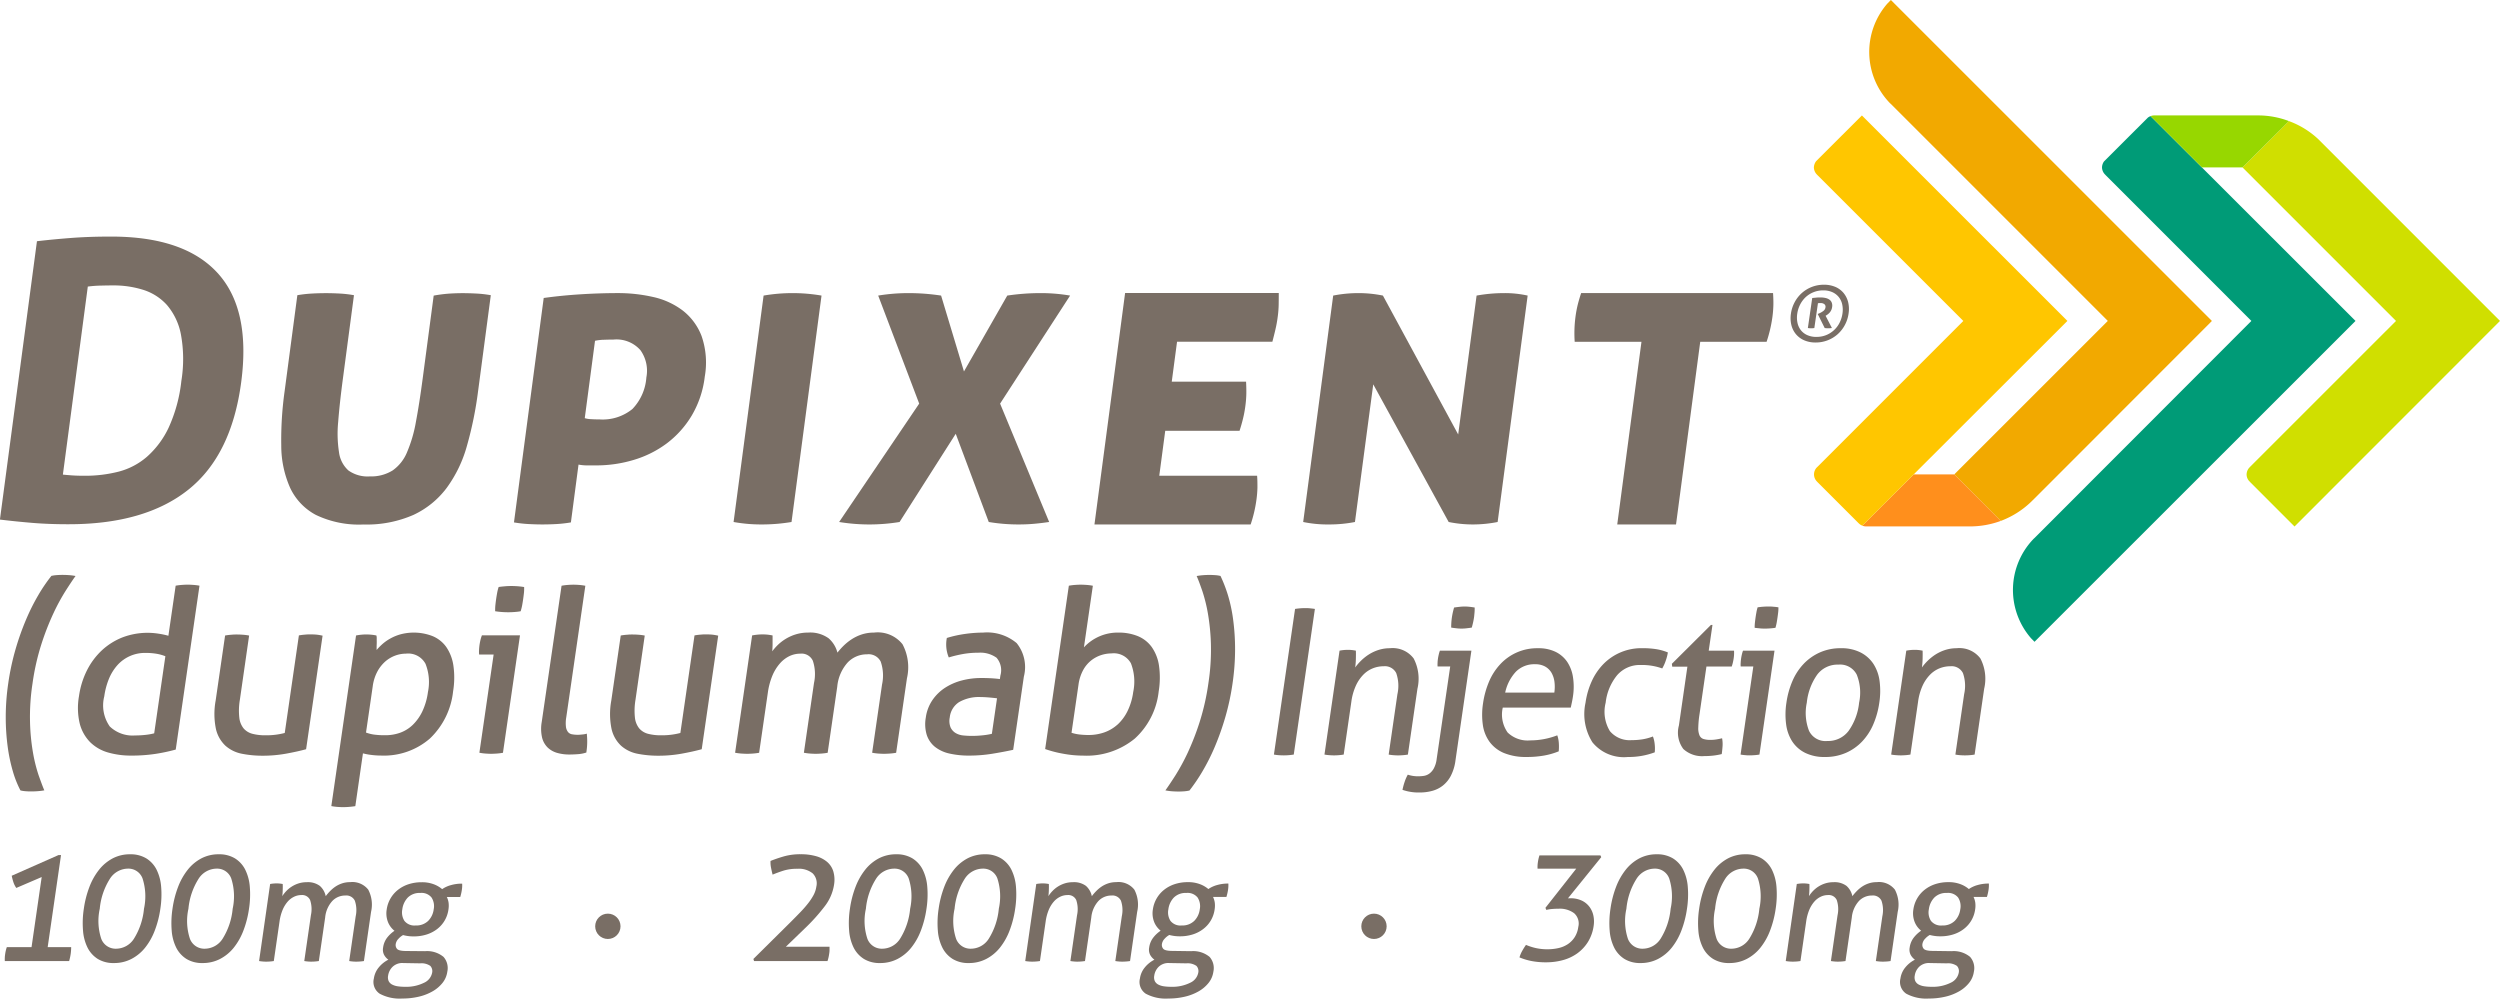 <svg xmlns="http://www.w3.org/2000/svg" width="164" height="65.502">
  <g data-name="Group 20">
    <g data-name="Group 18">
      <g data-name="Group 15">
        <path data-name="Path 58" d="m164 21.052-13.48 13.487-2.875-2.878-.106-.111a.65.65 0 0 1-.162-.423.683.683 0 0 1 .168-.439l.086-.09 9.547-9.545-10.069-10.069 3.045-3.04a5.668 5.668 0 0 1 1.934 1.194Z" fill="#d0df00"/>
      </g>
      <g data-name="Group 16">
        <path data-name="Path 59" d="M141.077 7.618a.64.64 0 0 0-.189.109l-2.868 2.867a.713.713 0 0 0-.128.386.673.673 0 0 0 .171.437l.076.081 9.552 9.555-14.227 14.24-.047.042a4.825 4.825 0 0 0-.187 6.527l.234.24 21.059-21.049Z" fill="#009b77"/>
      </g>
      <path data-name="Path 60" d="M144.446 10.983h2.663l3.046-3.039a5.685 5.685 0 0 0-2.035-.372h-6.806a.639.639 0 0 0-.237.046Z" fill="#97d700"/>
      <g data-name="Group 17">
        <path data-name="Path 61" d="m124.042 0-.237.242a4.829 4.829 0 0 0 .183 6.532l.049.043 14.235 14.235-10.073 10.069 3.049 3.052a5.812 5.812 0 0 0 1.936-1.2l.3-.293 11.617-11.625Z" fill="#f2a900"/>
        <path data-name="Path 62" d="M131.248 34.173a5.851 5.851 0 0 1-2.025.36h-6.8a.737.737 0 0 1-.254-.047l3.371-3.366h2.657Z" fill="#ff8f1c"/>
        <path data-name="Path 63" d="m135.621 21.052-13.45 13.433a.712.712 0 0 1-.236-.154l-.008-.006-2.7-2.7-.042-.045a.662.662 0 0 1-.017-.9l.095-.093 9.531-9.533-9.57-9.567-.044-.046a.682.682 0 0 1-.189-.459.725.725 0 0 1 .146-.407l.144-.146 2.86-2.854Z" fill="#ffc600"/>
      </g>
    </g>
    <g data-name="Group 19" fill="#796e65">
      <path data-name="Path 64" d="M4.505 34.39q5 0 7.842-2.261t3.476-7.061q.633-4.774-1.552-7.162t-6.984-2.387q-1.423 0-2.6.089t-2.263.216l-2.429 18.26q1.049.127 2.13.217t2.38.089ZM5.76 18.799a7.523 7.523 0 0 1 .834-.063q.472-.013.827-.013a6.477 6.477 0 0 1 1.98.292 3.5 3.5 0 0 1 1.556 1 4.163 4.163 0 0 1 .912 1.929 8.958 8.958 0 0 1 .028 3.048 9.938 9.938 0 0 1-.839 3.073 5.909 5.909 0 0 1-1.42 1.9 4.6 4.6 0 0 1-1.869.978 8.859 8.859 0 0 1-2.207.267c-.339 0-.626-.008-.86-.026s-.427-.033-.577-.05Z"/>
      <path data-name="Path 65" d="M31.274 19.258q-.477-.026-.932-.027-.374 0-.832.027a9.314 9.314 0 0 0-1.06.134l-.723 5.45q-.216 1.631-.443 2.833a9.01 9.01 0 0 1-.586 2 2.707 2.707 0 0 1-.946 1.189 2.661 2.661 0 0 1-1.494.388 2.17 2.17 0 0 1-1.4-.388 1.933 1.933 0 0 1-.618-1.189 7.971 7.971 0 0 1-.055-2q.092-1.2.309-2.833l.726-5.477a7.563 7.563 0 0 0-.908-.107q-.464-.026-.918-.027c-.32 0-.638.009-.952.027a8.248 8.248 0 0 0-.936.107l-.836 6.305a23.013 23.013 0 0 0-.219 3.566 6.821 6.821 0 0 0 .582 2.766 3.867 3.867 0 0 0 1.688 1.776 6.53 6.53 0 0 0 3.123.629 7.629 7.629 0 0 0 3.277-.629 5.767 5.767 0 0 0 2.185-1.776 8.51 8.51 0 0 0 1.328-2.766 24.3 24.3 0 0 0 .727-3.566l.836-6.305a7.56 7.56 0 0 0-.923-.107Z"/>
      <path data-name="Path 66" d="M43.738 29.088a6.389 6.389 0 0 0 1.634-1.818 6.524 6.524 0 0 0 .861-2.565 5.311 5.311 0 0 0-.209-2.659 3.861 3.861 0 0 0-1.247-1.683 4.987 4.987 0 0 0-1.94-.882 10.3 10.3 0 0 0-2.291-.254q-1.2 0-2.469.08t-2.41.241L33.716 34.27a8.434 8.434 0 0 0 .947.107q.477.026.9.027.481 0 .952-.027a8.274 8.274 0 0 0 .936-.107l.5-3.793a2.9 2.9 0 0 0 .581.053h.588a8.474 8.474 0 0 0 2.452-.36 6.908 6.908 0 0 0 2.166-1.082Zm-4.427-1.576c-.143 0-.311 0-.505-.014a1.658 1.658 0 0 1-.446-.066l.673-5.076a3.017 3.017 0 0 1 .584-.067c.241-.009.452-.013.63-.013a2.091 2.091 0 0 1 1.764.694 2.322 2.322 0 0 1 .391 1.79 3.329 3.329 0 0 1-.916 2.071 3.084 3.084 0 0 1-2.175.681Z"/>
      <path data-name="Path 67" d="m51.924 34.243 1.968-14.853a11.2 11.2 0 0 0-3.8 0l-1.969 14.853a10.16 10.16 0 0 0 1.865.161 11.668 11.668 0 0 0 1.936-.161Z"/>
      <path data-name="Path 68" d="m65.606 26.477 4.593-7.087a11.38 11.38 0 0 0-1.945-.162 14.755 14.755 0 0 0-2.178.162l-2.84 4.977-1.5-4.977a14.24 14.24 0 0 0-2.137-.162 12.211 12.211 0 0 0-1.99.162l2.69 7.087-5.252 7.766a12.249 12.249 0 0 0 3.965 0l3.684-5.787 2.166 5.787a11.755 11.755 0 0 0 1.946.161c.323 0 .647-.011.963-.038s.67-.067 1.054-.124Z"/>
      <path data-name="Path 69" d="M71.796 34.405h10.246a8.7 8.7 0 0 0 .381-1.624 6.9 6.9 0 0 0 .065-.8c0-.239 0-.5-.022-.771h-6.418l.391-2.948h4.875q.142-.439.231-.813a7.7 7.7 0 0 0 .15-.813 7.042 7.042 0 0 0 .064-.8q.006-.357-.017-.8h-4.875l.347-2.617h6.253q.109-.413.2-.8a8.073 8.073 0 0 0 .15-.827 6.783 6.783 0 0 0 .064-.8q.006-.358.006-.771h-10.08Z"/>
      <path data-name="Path 70" d="m96.864 19.39-1.207 9.111-4.938-9.111a8 8 0 0 0-1.623-.162 8.509 8.509 0 0 0-1.639.162l-1.968 14.853a7.812 7.812 0 0 0 1.676.161 8.7 8.7 0 0 0 1.72-.161l1.2-9.03 4.948 9.03a7.9 7.9 0 0 0 1.6.161 8.4 8.4 0 0 0 1.612-.161l1.969-14.853a6.866 6.866 0 0 0-1.542-.162 10.233 10.233 0 0 0-1.808.162Z"/>
      <path data-name="Path 71" d="M103.723 19.227q-.137.413-.226.771a7.523 7.523 0 0 0-.147.8 8.236 8.236 0 0 0-.05 1.625h4.38l-1.589 11.981h3.856l1.588-11.982h4.353a8.838 8.838 0 0 0 .382-1.625 7.165 7.165 0 0 0 .064-.8q.006-.358-.022-.771Z"/>
      <path data-name="Path 72" d="M4.511 37.728a5.388 5.388 0 0 0-.8 0 2.069 2.069 0 0 0-.318.046h-.018l-.011.014a10.693 10.693 0 0 0-.843 1.237 13.846 13.846 0 0 0-.806 1.608 17.281 17.281 0 0 0-.692 1.948 16.29 16.29 0 0 0-.48 2.232 15.189 15.189 0 0 0-.166 2.225 14.622 14.622 0 0 0 .127 1.943 11.006 11.006 0 0 0 .339 1.617 6.812 6.812 0 0 0 .487 1.233l.011.02.023.006a1.933 1.933 0 0 0 .3.046c.118.01.244.015.373.015s.281-.005.421-.015.268-.025.383-.045l.066-.011-.026-.061c-.089-.209-.2-.515-.341-.909a10.163 10.163 0 0 1-.37-1.468 13.739 13.739 0 0 1-.2-2.024 14.439 14.439 0 0 1 .164-2.556 15.5 15.5 0 0 1 .579-2.564 17.348 17.348 0 0 1 .789-2.025 13.408 13.408 0 0 1 .8-1.477c.256-.4.459-.706.605-.91l.049-.068-.083-.015a3.474 3.474 0 0 0-.362-.042Z"/>
      <path data-name="Path 73" d="M12.671 38.369c-.133-.01-.256-.015-.365-.015s-.222.005-.362.015a3.727 3.727 0 0 0-.383.046l-.038.007-.476 3.284a4.809 4.809 0 0 0-.617-.132 4.632 4.632 0 0 0-2.4.24 4.326 4.326 0 0 0-1.347.848 4.669 4.669 0 0 0-.978 1.313 5.46 5.46 0 0 0-.523 1.692 4.441 4.441 0 0 0 .053 1.817 2.7 2.7 0 0 0 .687 1.21 2.741 2.741 0 0 0 1.18.673 5.4 5.4 0 0 0 1.506.2 10.4 10.4 0 0 0 1.581-.111 11.516 11.516 0 0 0 1.306-.276l.033-.009 1.551-10.7.007-.05-.05-.009a3.377 3.377 0 0 0-.365-.043Zm-3.817 9.877a2.158 2.158 0 0 1-1.653-.591 2.393 2.393 0 0 1-.361-1.974 4.778 4.778 0 0 1 .3-1.136 3.137 3.137 0 0 1 .553-.9 2.419 2.419 0 0 1 1.868-.813 4.144 4.144 0 0 1 .724.058 2.848 2.848 0 0 1 .563.159l-.733 5.057a3.85 3.85 0 0 1-.553.1 6.409 6.409 0 0 1-.708.04Z"/>
      <path data-name="Path 74" d="M20.754 41.631c-.138-.011-.258-.015-.365-.015s-.228 0-.369.015a3.574 3.574 0 0 0-.375.045l-.038.007-.928 6.4a4.71 4.71 0 0 1-1.266.152 3.244 3.244 0 0 1-.861-.1 1.14 1.14 0 0 1-.573-.354 1.361 1.361 0 0 1-.281-.707 4.244 4.244 0 0 1 .037-1.164l.6-4.167.007-.05-.05-.01a3.31 3.31 0 0 0-.371-.045c-.143-.011-.264-.015-.372-.015s-.216 0-.362.015a3.649 3.649 0 0 0-.383.045l-.038.007-.619 4.265a4.877 4.877 0 0 0 .017 1.86 2.174 2.174 0 0 0 .63 1.109 2.277 2.277 0 0 0 1.085.524 6.971 6.971 0 0 0 1.364.127 8.556 8.556 0 0 0 1.519-.134c.49-.089.922-.184 1.284-.283l.034-.009 1.074-7.4.007-.05-.05-.01a3.312 3.312 0 0 0-.357-.058Z"/>
      <path data-name="Path 75" d="M29.267 42.432a2.081 2.081 0 0 0-.9-.707 3.4 3.4 0 0 0-2.063-.121 3.059 3.059 0 0 0-.706.287 2.937 2.937 0 0 0-.565.408 3.832 3.832 0 0 0-.327.34v-.049c0-.108 0-.222.006-.34s0-.23 0-.334a.741.741 0 0 0-.013-.2l-.009-.029-.03-.006a2.657 2.657 0 0 0-.311-.045 3.166 3.166 0 0 0-.64 0 3.116 3.116 0 0 0-.316.045l-.037.008-1.614 11.141-.007.05.05.009a3.4 3.4 0 0 0 .363.045c.139.01.258.015.365.015a5.256 5.256 0 0 0 .758-.06l.038-.006.5-3.463a4 4 0 0 0 .525.1 5.152 5.152 0 0 0 .668.045 4.6 4.6 0 0 0 3.2-1.118 5 5 0 0 0 1.521-3.094 5.546 5.546 0 0 0 .016-1.715 2.885 2.885 0 0 0-.472-1.206Zm-2.187 5.117a2.338 2.338 0 0 1-.821.515 2.872 2.872 0 0 1-.985.167 5.142 5.142 0 0 1-.757-.045 2.588 2.588 0 0 1-.507-.13l.442-3.043a2.839 2.839 0 0 1 .3-.953 2.388 2.388 0 0 1 .516-.66 2.1 2.1 0 0 1 .65-.39 2.052 2.052 0 0 1 .713-.131 1.287 1.287 0 0 1 1.283.668 3.249 3.249 0 0 1 .159 1.852 4.309 4.309 0 0 1-.367 1.268 3.1 3.1 0 0 1-.626.882Z"/>
      <path data-name="Path 76" d="M34.348 38.503a5.316 5.316 0 0 0-.787-.06c-.103 0-.227 0-.391.014s-.294.026-.426.045l-.032.005-.011.031a2.869 2.869 0 0 0-.092.378 9.985 9.985 0 0 0-.108.745 3.061 3.061 0 0 0-.019.392v.044l.044.007a5.535 5.535 0 0 0 1.197.046c.145-.01.285-.025.4-.046l.032-.005.009-.031a3.256 3.256 0 0 0 .095-.392 11.719 11.719 0 0 0 .108-.745 2.686 2.686 0 0 0 .017-.379v-.043Z"/>
      <path data-name="Path 77" d="M31.603 41.709a2.059 2.059 0 0 0-.086.281 3.588 3.588 0 0 0-.09.618 1.857 1.857 0 0 0 0 .283l.005.048h.95l-.927 6.391-.007.05.05.009a3.523 3.523 0 0 0 .363.045c.14.01.255.015.35.015s.226-.005.369-.015.261-.025.376-.045l.038-.006 1.109-7.646.008-.061h-2.5Z"/>
      <path data-name="Path 78" d="m38.501 48.129-.059.014a1.834 1.834 0 0 1-.287.043 2.086 2.086 0 0 1-.648-.02.435.435 0 0 1-.245-.146.688.688 0 0 1-.135-.337 2.169 2.169 0 0 1 .021-.636l1.243-8.571.007-.05-.05-.009a3.413 3.413 0 0 0-.363-.046c-.133-.01-.256-.015-.365-.015s-.234.005-.369.015a3.676 3.676 0 0 0-.375.046l-.038.007-1.3 8.935a2.6 2.6 0 0 0 .02 1.015 1.371 1.371 0 0 0 .367.662 1.493 1.493 0 0 0 .625.354 2.874 2.874 0 0 0 .8.106c.166 0 .354-.007.556-.022a2.175 2.175 0 0 0 .531-.1l.031-.01v-.032a4.5 4.5 0 0 0 .031-1.141Z"/>
      <path data-name="Path 79" d="M46.707 41.631c-.138-.011-.257-.015-.365-.015s-.228 0-.369.015a3.6 3.6 0 0 0-.375.045l-.038.007-.928 6.4a4.713 4.713 0 0 1-1.267.152 3.244 3.244 0 0 1-.861-.1 1.137 1.137 0 0 1-.572-.354 1.358 1.358 0 0 1-.281-.707 4.241 4.241 0 0 1 .037-1.164l.6-4.167.007-.05-.05-.01a3.31 3.31 0 0 0-.371-.045c-.143-.011-.264-.015-.372-.015s-.216 0-.362.015a3.627 3.627 0 0 0-.382.045l-.038.007-.619 4.265a4.879 4.879 0 0 0 .016 1.86 2.174 2.174 0 0 0 .63 1.109 2.278 2.278 0 0 0 1.086.524 6.964 6.964 0 0 0 1.364.127 8.555 8.555 0 0 0 1.519-.134c.49-.089.922-.184 1.284-.283l.033-.009 1.074-7.4.007-.05-.05-.01a3.322 3.322 0 0 0-.357-.058Z"/>
      <path data-name="Path 80" d="M57.333 41.498a2.561 2.561 0 0 0-.8.121 2.868 2.868 0 0 0-.666.318 3.485 3.485 0 0 0-.556.452 4.576 4.576 0 0 0-.375.423 1.872 1.872 0 0 0-.576-.938 2.069 2.069 0 0 0-1.353-.376 2.72 2.72 0 0 0-.819.121 2.935 2.935 0 0 0-1.236.763 3.5 3.5 0 0 0-.293.345c.011-.123.018-.261.022-.411v-.631l-.041-.008a3.76 3.76 0 0 0-.3-.045 3.229 3.229 0 0 0-.634 0c-.109.01-.22.025-.329.045l-.038.007-1.109 7.646-.007.05.05.009a3.531 3.531 0 0 0 .37.045c.146.01.267.015.373.015s.226-.005.369-.015.261-.025.376-.045l.038-.006.569-3.924a4.541 4.541 0 0 1 .3-1.136 2.946 2.946 0 0 1 .5-.808 1.966 1.966 0 0 1 .625-.477 1.649 1.649 0 0 1 .7-.158.812.812 0 0 1 .829.466 2.76 2.76 0 0 1 .076 1.461l-.656 4.523-.007.05.05.009a3.486 3.486 0 0 0 .362.045c.141.01.26.015.365.015s.226-.005.369-.015.261-.025.376-.045l.038-.006.629-4.34a2.751 2.751 0 0 1 .686-1.587 1.734 1.734 0 0 1 1.266-.532.884.884 0 0 1 .9.481 2.791 2.791 0 0 1 .085 1.505l-.641 4.42-.007.05.05.009a3.485 3.485 0 0 0 .362.045c.141.01.26.015.365.015s.228-.005.377-.015.268-.025.382-.045l.038-.006.709-4.888a3.205 3.205 0 0 0-.291-2.232 2.074 2.074 0 0 0-1.872-.765Z"/>
      <path data-name="Path 81" d="M64.492 41.498a8.553 8.553 0 0 0-1.192.089 7.686 7.686 0 0 0-1.157.254l-.032.01-.005.033a2.214 2.214 0 0 0 .116 1.2l.019.043.045-.013a8.093 8.093 0 0 1 .908-.214 5.678 5.678 0 0 1 .974-.081 1.832 1.832 0 0 1 1.206.329 1.248 1.248 0 0 1 .251 1.169l-.033.229a8.343 8.343 0 0 0-.455-.045 10.94 10.94 0 0 0-.779-.023 4.964 4.964 0 0 0-1.252.158 3.777 3.777 0 0 0-1.108.481 2.96 2.96 0 0 0-.835.816 2.684 2.684 0 0 0-.431 1.142 2.454 2.454 0 0 0 .063 1.136 1.686 1.686 0 0 0 .537.781 2.347 2.347 0 0 0 .952.441 5.743 5.743 0 0 0 1.306.134 9.444 9.444 0 0 0 1.539-.127c.508-.084.945-.167 1.3-.245l.036-.008.7-4.8a2.5 2.5 0 0 0-.473-2.2 3.017 3.017 0 0 0-2.2-.689Zm-.746 6.777c-.174 0-.36-.01-.553-.029a1.208 1.208 0 0 1-.5-.156.867.867 0 0 1-.332-.364 1.147 1.147 0 0 1-.056-.666 1.357 1.357 0 0 1 .608-1 2.625 2.625 0 0 1 1.423-.333c.154 0 .345.01.569.029.206.019.37.036.5.053l-.338 2.329a4.565 4.565 0 0 1-.619.1 6.76 6.76 0 0 1-.699.037Z"/>
      <path data-name="Path 82" d="M75.543 42.431a2.125 2.125 0 0 0-.916-.707 3.305 3.305 0 0 0-1.248-.226 3.014 3.014 0 0 0-2.274.969l.579-3.992.007-.05-.05-.009a3.326 3.326 0 0 0-.37-.046c-.138-.01-.263-.015-.373-.015s-.234.005-.369.015a3.706 3.706 0 0 0-.375.046l-.038.007-1.554 10.714.04.014a7.406 7.406 0 0 0 1.131.291 7.266 7.266 0 0 0 1.334.127 4.97 4.97 0 0 0 3.376-1.118 4.892 4.892 0 0 0 1.567-3.095 5.532 5.532 0 0 0 .016-1.715 2.826 2.826 0 0 0-.483-1.21ZM73.3 47.539a2.554 2.554 0 0 1-.866.509 3.109 3.109 0 0 1-1.024.168 5.187 5.187 0 0 1-.618-.036 2.706 2.706 0 0 1-.5-.11l.456-3.145a2.792 2.792 0 0 1 .307-.968 2.09 2.09 0 0 1 .533-.637 2.124 2.124 0 0 1 .651-.347 2.219 2.219 0 0 1 .674-.109 1.281 1.281 0 0 1 1.277.652 3.315 3.315 0 0 1 .148 1.882 4.015 4.015 0 0 1-.381 1.267 2.989 2.989 0 0 1-.654.875Z"/>
      <path data-name="Path 83" d="M80.553 39.044a9.257 9.257 0 0 0-.477-1.239l-.011-.022-.023-.006a1.888 1.888 0 0 0-.307-.046 5.381 5.381 0 0 0-.8 0 4.03 4.03 0 0 0-.368.045l-.066.011.026.061c.087.2.2.5.341.908a10.158 10.158 0 0 1 .368 1.475 14.209 14.209 0 0 1 .2 2.024 14.453 14.453 0 0 1-.165 2.564 15.61 15.61 0 0 1-.578 2.556 17.045 17.045 0 0 1-.789 2.026 13.9 13.9 0 0 1-.8 1.47c-.26.406-.458.7-.606.91l-.049.068.082.015a3.521 3.521 0 0 0 .37.045c.137.01.278.015.417.015s.256-.005.377-.015a2.277 2.277 0 0 0 .311-.046h.018l.011-.014a11.621 11.621 0 0 0 .835-1.229 13.6 13.6 0 0 0 .815-1.616 17.6 17.6 0 0 0 .69-1.941 16.153 16.153 0 0 0 .479-2.225 15.359 15.359 0 0 0 .167-2.232 14.672 14.672 0 0 0-.126-1.95 10.029 10.029 0 0 0-.342-1.612Z"/>
      <path data-name="Path 84" d="M121.238 19.82a1.524 1.524 0 0 0-.3-.6 1.438 1.438 0 0 0-.54-.4 1.885 1.885 0 0 0-.751-.142 2.161 2.161 0 0 0-1.444.542 2.192 2.192 0 0 0-.471.6 2.252 2.252 0 0 0-.246.75 1.941 1.941 0 0 0 .028.753 1.5 1.5 0 0 0 .3.6 1.473 1.473 0 0 0 .54.4 1.843 1.843 0 0 0 .751.145 2.159 2.159 0 0 0 1.444-.542 2.189 2.189 0 0 0 .471-.6 2.233 2.233 0 0 0 .246-.752 1.914 1.914 0 0 0-.028-.754Zm-2.085 2.281a1.432 1.432 0 0 1-.6-.119 1.111 1.111 0 0 1-.418-.323 1.182 1.182 0 0 1-.22-.482 1.67 1.67 0 0 1-.015-.6 1.9 1.9 0 0 1 .19-.6 1.741 1.741 0 0 1 .362-.484 1.666 1.666 0 0 1 .513-.324 1.683 1.683 0 0 1 .639-.12 1.433 1.433 0 0 1 .606.12 1.143 1.143 0 0 1 .417.323 1.182 1.182 0 0 1 .223.482 1.668 1.668 0 0 1 .015.6 1.934 1.934 0 0 1-.19.6 1.685 1.685 0 0 1-.879.809 1.682 1.682 0 0 1-.647.117Z"/>
      <path data-name="Path 85" d="M120.011 19.658a.722.722 0 0 0-.251-.109 1.429 1.429 0 0 0-.332-.036c-.1 0-.188 0-.273.01s-.167.015-.259.025h-.014l-.284 1.956v.017h.017a1.188 1.188 0 0 0 .2.015 1.057 1.057 0 0 0 .192-.015h.013l.237-1.629c.033-.005.062-.008.087-.01h.085a.379.379 0 0 1 .254.076.216.216 0 0 1 .067.211.34.34 0 0 1-.136.228 1.163 1.163 0 0 1-.247.147l-.125.053.454.915v.008h.009a1.486 1.486 0 0 0 .312.013 1.2 1.2 0 0 0 .132-.013h.025l-.416-.807a.948.948 0 0 0 .261-.2.679.679 0 0 0 .169-.376.542.542 0 0 0-.025-.282.426.426 0 0 0-.152-.197Z"/>
    </g>
  </g>
  <g data-name="Group 21" fill="#796e65">
    <path data-name="Path 86" d="M84.956 39.946q.156-.026.325-.04t.333-.013c.111 0 .22 0 .33.013s.213.022.313.04l-1.386 9.553a4.086 4.086 0 0 1-.995.04 2.586 2.586 0 0 1-.307-.04Z"/>
    <path data-name="Path 87" d="M87.874 42.683a2.789 2.789 0 0 1 .556-.053 2.447 2.447 0 0 1 .259.013c.08.009.165.022.256.04q.009.2 0 .538a5.147 5.147 0 0 1-.044.565 3.342 3.342 0 0 1 .391-.452 3.118 3.118 0 0 1 .511-.405 2.766 2.766 0 0 1 .629-.292 2.4 2.4 0 0 1 .743-.113 1.723 1.723 0 0 1 1.561.671 2.88 2.88 0 0 1 .248 1.987l-.626 4.318a2.919 2.919 0 0 1-.325.04c-.12.009-.227.014-.32.014s-.2-.005-.31-.014a2.585 2.585 0 0 1-.306-.04l.573-3.959a2.513 2.513 0 0 0-.079-1.389.831.831 0 0 0-.828-.445 1.892 1.892 0 0 0-.7.133 1.832 1.832 0 0 0-.621.412 2.536 2.536 0 0 0-.495.724 3.75 3.75 0 0 0-.3 1.069l-.5 3.454a2.926 2.926 0 0 1-.318.04c-.115.009-.221.014-.314.014s-.2-.005-.316-.014a2.627 2.627 0 0 1-.314-.04Z"/>
    <path data-name="Path 88" d="M95.134 43.72h-.829a1.727 1.727 0 0 1 0-.246c0-.093.014-.183.026-.272s.031-.18.053-.272a1.8 1.8 0 0 1 .074-.246h2.066l-1.045 7.2a3.062 3.062 0 0 1-.3 1 1.992 1.992 0 0 1-.521.644 1.933 1.933 0 0 1-.7.352 3.051 3.051 0 0 1-.819.107 3.2 3.2 0 0 1-1.136-.173 4.318 4.318 0 0 1 .139-.518 2.735 2.735 0 0 1 .209-.478 2.052 2.052 0 0 0 .7.106 2.411 2.411 0 0 0 .349-.026.851.851 0 0 0 .352-.14 1.039 1.039 0 0 0 .3-.339 1.716 1.716 0 0 0 .193-.624Zm.064-2.551q0-.186.012-.352a4.407 4.407 0 0 1 .091-.624c.025-.112.053-.223.087-.339.113-.017.234-.033.363-.047s.241-.02.335-.02a3.064 3.064 0 0 1 .323.02c.121.013.231.029.33.047 0 .115 0 .228-.011.339s-.018.215-.032.312-.034.2-.058.312-.054.228-.089.352c-.1.018-.219.033-.345.047a2.662 2.662 0 0 1-.657 0 5.685 5.685 0 0 1-.351-.047"/>
    <path data-name="Path 89" d="M98.582 46.417a2.046 2.046 0 0 0 .318 1.634 1.887 1.887 0 0 0 1.487.518 4.9 4.9 0 0 0 1.77-.332 1.849 1.849 0 0 1 .1.485 3.264 3.264 0 0 1-.005.565 4.714 4.714 0 0 1-.966.278 6.407 6.407 0 0 1-1.129.093 3.771 3.771 0 0 1-1.493-.259 2.243 2.243 0 0 1-.946-.731 2.483 2.483 0 0 1-.444-1.116 4.832 4.832 0 0 1 .014-1.415 5.683 5.683 0 0 1 .39-1.415 3.9 3.9 0 0 1 .733-1.142 3.29 3.29 0 0 1 2.487-1.056 2.539 2.539 0 0 1 1.151.239 1.964 1.964 0 0 1 .76.657 2.457 2.457 0 0 1 .378 1 4.125 4.125 0 0 1 0 1.256c-.018.124-.041.254-.07.392s-.054.255-.076.352Zm3.382-.983a2.568 2.568 0 0 0 .008-.711 1.6 1.6 0 0 0-.195-.591 1.118 1.118 0 0 0-.413-.405 1.312 1.312 0 0 0-.66-.153 1.7 1.7 0 0 0-1.264.492 2.89 2.89 0 0 0-.7 1.368Z"/>
    <path data-name="Path 90" d="M108.433 48.317a1.85 1.85 0 0 1 .111.465 2.473 2.473 0 0 1 .007.571 4.9 4.9 0 0 1-1.766.306 2.657 2.657 0 0 1-2.322-.964 3.482 3.482 0 0 1-.452-2.6 5.118 5.118 0 0 1 .408-1.408 3.946 3.946 0 0 1 .769-1.13 3.483 3.483 0 0 1 2.543-1.036 5.722 5.722 0 0 1 .934.067 3.359 3.359 0 0 1 .747.212 2.955 2.955 0 0 1-.134.525 2.7 2.7 0 0 1-.236.525 3.911 3.911 0 0 0-1.4-.226 1.962 1.962 0 0 0-1.565.677 3.448 3.448 0 0 0-.745 1.794 2.439 2.439 0 0 0 .278 1.867 1.688 1.688 0 0 0 1.419.591 4.521 4.521 0 0 0 .715-.053 3.425 3.425 0 0 0 .684-.186"/>
    <path data-name="Path 91" d="M110.693 43.732h-.995l-.024-.186 2.564-2.551h.1l-.245 1.687h1.659a2.3 2.3 0 0 1-.022.5c-.014.1-.033.191-.053.279s-.047.177-.077.265h-1.658l-.451 3.109a6.881 6.881 0 0 0-.084.89 1.218 1.218 0 0 0 .079.512.427.427 0 0 0 .258.239 1.452 1.452 0 0 0 .457.06 2.391 2.391 0 0 0 .413-.033 4.4 4.4 0 0 0 .355-.073 2.047 2.047 0 0 1 .029.545c-.014.186-.032.35-.052.492a4.4 4.4 0 0 1-.551.1 5.343 5.343 0 0 1-.6.033 1.82 1.82 0 0 1-1.367-.465 1.785 1.785 0 0 1-.292-1.541Z"/>
    <path data-name="Path 92" d="M115.018 43.72h-.829a1.555 1.555 0 0 1 0-.246 2.693 2.693 0 0 1 .027-.272c.013-.089.03-.18.052-.273a1.865 1.865 0 0 1 .074-.246h2.066l-.988 6.816a2.955 2.955 0 0 1-.319.039c-.115.009-.221.014-.314.014s-.185 0-.3-.014a2.611 2.611 0 0 1-.306-.039Zm.088-2.537a2.712 2.712 0 0 1 .018-.346 8.744 8.744 0 0 1 .096-.664 2.57 2.57 0 0 1 .08-.332 4.894 4.894 0 0 1 .697-.054c.095 0 .2 0 .329.014a3.136 3.136 0 0 1 .339.04 2.553 2.553 0 0 1-.017.332 10.977 10.977 0 0 1-.096.664 3.1 3.1 0 0 1-.082.346q-.157.026-.344.039c-.125.01-.234.014-.327.014s-.217 0-.342-.014-.244-.022-.351-.039"/>
    <path data-name="Path 93" d="M119.717 49.659a2.832 2.832 0 0 1-1.3-.273 2.168 2.168 0 0 1-.848-.75 2.723 2.723 0 0 1-.4-1.13 5 5 0 0 1 .02-1.408 5.6 5.6 0 0 1 .389-1.408 3.823 3.823 0 0 1 .732-1.13 3.349 3.349 0 0 1 1.067-.757 3.287 3.287 0 0 1 1.379-.28 2.769 2.769 0 0 1 1.3.28 2.209 2.209 0 0 1 .846.757 2.724 2.724 0 0 1 .4 1.13 5.01 5.01 0 0 1-.02 1.408 5.59 5.59 0 0 1-.389 1.408 3.831 3.831 0 0 1-.732 1.13 3.273 3.273 0 0 1-1.066.75 3.358 3.358 0 0 1-1.378.273m.152-1.05a1.68 1.68 0 0 0 1.4-.664 3.886 3.886 0 0 0 .688-1.847 3.176 3.176 0 0 0-.154-1.84 1.219 1.219 0 0 0-1.205-.658 1.662 1.662 0 0 0-1.39.658 3.869 3.869 0 0 0-.682 1.84 3.255 3.255 0 0 0 .147 1.847 1.2 1.2 0 0 0 1.2.664"/>
    <path data-name="Path 94" d="M125.052 42.683a2.803 2.803 0 0 1 .556-.053 2.448 2.448 0 0 1 .259.013c.08.009.164.022.256.04q.008.2 0 .538a5.221 5.221 0 0 1-.044.565 3.349 3.349 0 0 1 .391-.452 3.138 3.138 0 0 1 .511-.405 2.771 2.771 0 0 1 .629-.292 2.394 2.394 0 0 1 .743-.113 1.723 1.723 0 0 1 1.561.671 2.88 2.88 0 0 1 .247 1.987l-.626 4.318a2.946 2.946 0 0 1-.325.04 3.853 3.853 0 0 1-.63 0 2.59 2.59 0 0 1-.307-.04l.574-3.959a2.516 2.516 0 0 0-.079-1.389.831.831 0 0 0-.828-.445 1.893 1.893 0 0 0-.7.133 1.832 1.832 0 0 0-.621.412 2.527 2.527 0 0 0-.495.724 3.746 3.746 0 0 0-.3 1.069l-.5 3.454a2.931 2.931 0 0 1-.318.04c-.116.009-.221.014-.315.014s-.2-.005-.317-.014a2.611 2.611 0 0 1-.313-.04Z"/>
  </g>
  <circle data-name="Ellipse 3" cx=".831" cy=".831" transform="translate(39.044 59.935)" fill="#796e65" r=".831"/>
  <g data-name="Group 22" fill="#796e65">
    <path data-name="Path 95" d="M101.517 62.272a3.2 3.2 0 0 0 .718-.078 1.854 1.854 0 0 0 .609-.254 1.571 1.571 0 0 0 .451-.455 1.647 1.647 0 0 0 .241-.679.906.906 0 0 0-.274-.9 1.571 1.571 0 0 0-1.014-.294q-.2 0-.4.015a2.571 2.571 0 0 0-.409.064l-.059-.137 2.022-2.571h-2.538a2.092 2.092 0 0 1 .021-.42 2.576 2.576 0 0 1 .104-.45h4l.052.117-2.19 2.707a.242.242 0 0 1 .071-.01h.079a1.711 1.711 0 0 1 .782.161 1.352 1.352 0 0 1 .5.42 1.464 1.464 0 0 1 .247.576 1.867 1.867 0 0 1 .017.63 2.725 2.725 0 0 1-.379 1.08 2.671 2.671 0 0 1-.706.752 2.935 2.935 0 0 1-.943.44 4.2 4.2 0 0 1-1.1.142 5.047 5.047 0 0 1-.917-.078 4.039 4.039 0 0 1-.824-.245 1.98 1.98 0 0 1 .175-.42 4.584 4.584 0 0 1 .251-.4 3.837 3.837 0 0 0 .632.205 3.427 3.427 0 0 0 .781.082Z"/>
    <path data-name="Path 96" d="M108.682 56.041a1.99 1.99 0 0 1 1.06.267 1.844 1.844 0 0 1 .677.744 3.061 3.061 0 0 1 .3 1.128 6.108 6.108 0 0 1-.053 1.434 6.571 6.571 0 0 1-.366 1.428 4.17 4.17 0 0 1-.636 1.128 2.813 2.813 0 0 1-.9.739 2.451 2.451 0 0 1-1.142.267 1.965 1.965 0 0 1-1.055-.267 1.862 1.862 0 0 1-.673-.739 3.011 3.011 0 0 1-.3-1.128 6.225 6.225 0 0 1 .053-1.428 6.543 6.543 0 0 1 .367-1.434 4.225 4.225 0 0 1 .636-1.128 2.821 2.821 0 0 1 .893-.744 2.425 2.425 0 0 1 1.139-.267Zm-.147.941a1.421 1.421 0 0 0-1.169.653 4.44 4.44 0 0 0-.674 1.979 3.729 3.729 0 0 0 .1 1.974 1.007 1.007 0 0 0 .98.647 1.4 1.4 0 0 0 1.158-.647 4.48 4.48 0 0 0 .663-1.974 3.836 3.836 0 0 0-.091-1.979.987.987 0 0 0-.967-.653Z"/>
    <path data-name="Path 97" d="M114.499 56.041a1.988 1.988 0 0 1 1.06.267 1.845 1.845 0 0 1 .678.744 3.061 3.061 0 0 1 .3 1.128 6.153 6.153 0 0 1-.053 1.434 6.551 6.551 0 0 1-.366 1.428 4.149 4.149 0 0 1-.636 1.128 2.8 2.8 0 0 1-.9.739 2.449 2.449 0 0 1-1.142.267 1.964 1.964 0 0 1-1.055-.267 1.861 1.861 0 0 1-.673-.739 3 3 0 0 1-.3-1.128 6.177 6.177 0 0 1 .053-1.428 6.568 6.568 0 0 1 .367-1.434 4.248 4.248 0 0 1 .636-1.128 2.827 2.827 0 0 1 .893-.744 2.423 2.423 0 0 1 1.138-.267Zm-.146.941a1.42 1.42 0 0 0-1.169.653 4.44 4.44 0 0 0-.674 1.979 3.725 3.725 0 0 0 .1 1.974 1.008 1.008 0 0 0 .981.647 1.394 1.394 0 0 0 1.158-.647 4.479 4.479 0 0 0 .664-1.974 3.84 3.84 0 0 0-.091-1.979.988.988 0 0 0-.969-.653Z"/>
    <path data-name="Path 98" d="M117.87 57.99a2.401 2.401 0 0 1 .426-.039 1.811 1.811 0 0 1 .2.01c.061.006.126.016.2.029.006.1.006.228 0 .39a3.512 3.512 0 0 1-.03.409 2.252 2.252 0 0 1 .268-.34 1.934 1.934 0 0 1 .355-.29 1.894 1.894 0 0 1 .445-.207 1.726 1.726 0 0 1 .529-.079 1.311 1.311 0 0 1 .868.242 1.238 1.238 0 0 1 .385.675 2.971 2.971 0 0 1 .288-.335 2.217 2.217 0 0 1 .36-.3 1.833 1.833 0 0 1 .43-.207 1.631 1.631 0 0 1 .519-.079 1.322 1.322 0 0 1 1.192.493 2.107 2.107 0 0 1 .184 1.459l-.468 3.223a2.42 2.42 0 0 1-.248.03c-.092.006-.174.01-.245.01s-.15 0-.237-.01a2.22 2.22 0 0 1-.235-.03l.426-2.938a1.908 1.908 0 0 0-.057-1.02.618.618 0 0 0-.625-.34 1.164 1.164 0 0 0-.858.365 1.864 1.864 0 0 0-.463 1.074l-.414 2.859a3.076 3.076 0 0 1-.485.04c-.072 0-.15 0-.237-.01a2.219 2.219 0 0 1-.235-.03l.436-3.007a1.881 1.881 0 0 0-.052-.991.571.571 0 0 0-.577-.33 1.1 1.1 0 0 0-.475.109 1.307 1.307 0 0 0-.423.325 2.01 2.01 0 0 0-.333.547 3.1 3.1 0 0 0-.2.764l-.374 2.583a3.052 3.052 0 0 1-.483.04c-.071 0-.153 0-.243-.01a2.163 2.163 0 0 1-.239-.03Z"/>
    <path data-name="Path 99" d="M128.032 62.397a1.691 1.691 0 0 1 1.205.374 1.112 1.112 0 0 1 .249.977 1.5 1.5 0 0 1-.31.724 2.268 2.268 0 0 1-.646.553 3.337 3.337 0 0 1-.905.355 4.643 4.643 0 0 1-1.086.123 2.764 2.764 0 0 1-1.487-.315.928.928 0 0 1-.383-1 1.452 1.452 0 0 1 .319-.724 1.929 1.929 0 0 1 .631-.508.941.941 0 0 1-.281-.32.755.755 0 0 1-.063-.478 1.355 1.355 0 0 1 .253-.631 2.093 2.093 0 0 1 .5-.473 1.375 1.375 0 0 1-.432-.587 1.56 1.56 0 0 1-.078-.813 2 2 0 0 1 .716-1.267 2.231 2.231 0 0 1 .694-.38 2.734 2.734 0 0 1 .889-.138 2.176 2.176 0 0 1 .777.128 1.843 1.843 0 0 1 .563.325 1.88 1.88 0 0 1 .565-.261 2.6 2.6 0 0 1 .747-.1 2 2 0 0 1-.021.414 3.166 3.166 0 0 1-.106.464h-.878a1.26 1.26 0 0 1 .113.365 1.565 1.565 0 0 1-.007.454 1.935 1.935 0 0 1-.748 1.286 2.212 2.212 0 0 1-.691.355 2.734 2.734 0 0 1-.828.123 2.59 2.59 0 0 1-.71-.088 1.23 1.23 0 0 0-.3.241.635.635 0 0 0-.182.35.384.384 0 0 0 .082.311q.107.133.545.143Zm-1.431.779a.924.924 0 0 0-.694.236 1.006 1.006 0 0 0-.3.592.6.6 0 0 0 .036.355.518.518 0 0 0 .216.222 1.11 1.11 0 0 0 .364.118 3.043 3.043 0 0 0 .478.034 2.614 2.614 0 0 0 1.258-.262.915.915 0 0 0 .534-.655.5.5 0 0 0-.12-.454 1.008 1.008 0 0 0-.659-.167Zm.806-2.465a1.117 1.117 0 0 0 .824-.3 1.3 1.3 0 0 0 .363-.759 1.046 1.046 0 0 0-.142-.774.838.838 0 0 0-.738-.3 1.091 1.091 0 0 0-.82.3 1.356 1.356 0 0 0-.361.774 1.028 1.028 0 0 0 .139.759.831.831 0 0 0 .735.3Z"/>
  </g>
  <g data-name="Group 23" fill="#796e65">
    <path data-name="Path 100" d="m49.467 63.047-.045-.139 2.473-2.45q.33-.331.615-.626a7.282 7.282 0 0 0 .5-.572 3.678 3.678 0 0 0 .36-.545 1.712 1.712 0 0 0 .183-.556.925.925 0 0 0-.242-.867 1.445 1.445 0 0 0-1.005-.3 2.982 2.982 0 0 0-.893.117q-.373.118-.73.267a6.405 6.405 0 0 1-.1-.439 1.734 1.734 0 0 1-.036-.46q.4-.16.881-.3a3.935 3.935 0 0 1 1.1-.139 3.636 3.636 0 0 1 .988.123 1.941 1.941 0 0 1 .73.369 1.33 1.33 0 0 1 .417.625 1.972 1.972 0 0 1 .049.894 3.075 3.075 0 0 1-.6 1.39 12.323 12.323 0 0 1-1.352 1.5l-1.207 1.166h2.864v.236c0 .079-.012.16-.025.246s-.026.157-.045.236a2.276 2.276 0 0 1-.064.224Z"/>
    <path data-name="Path 101" d="M58.793 56.041a1.99 1.99 0 0 1 1.06.267 1.844 1.844 0 0 1 .677.744 3.053 3.053 0 0 1 .3 1.128 6.106 6.106 0 0 1-.053 1.434 6.548 6.548 0 0 1-.366 1.428 4.125 4.125 0 0 1-.636 1.128 2.8 2.8 0 0 1-.9.739 2.451 2.451 0 0 1-1.142.267 1.966 1.966 0 0 1-1.056-.267 1.863 1.863 0 0 1-.674-.739 3 3 0 0 1-.3-1.128 6.155 6.155 0 0 1 .053-1.428 6.522 6.522 0 0 1 .367-1.434 4.226 4.226 0 0 1 .636-1.128 2.825 2.825 0 0 1 .893-.744 2.426 2.426 0 0 1 1.141-.267Zm-.147.941a1.421 1.421 0 0 0-1.169.653 4.445 4.445 0 0 0-.674 1.979 3.719 3.719 0 0 0 .1 1.974 1.007 1.007 0 0 0 .98.647 1.394 1.394 0 0 0 1.158-.647 4.479 4.479 0 0 0 .664-1.974 3.831 3.831 0 0 0-.091-1.979.987.987 0 0 0-.967-.653Z"/>
    <path data-name="Path 102" d="M64.61 56.041a1.988 1.988 0 0 1 1.06.267 1.845 1.845 0 0 1 .678.744 3.061 3.061 0 0 1 .3 1.128 6.107 6.107 0 0 1-.053 1.434 6.549 6.549 0 0 1-.366 1.428 4.148 4.148 0 0 1-.636 1.128 2.8 2.8 0 0 1-.9.739 2.45 2.45 0 0 1-1.142.267 1.965 1.965 0 0 1-1.055-.267 1.863 1.863 0 0 1-.674-.739 3 3 0 0 1-.3-1.128 6.154 6.154 0 0 1 .053-1.428 6.569 6.569 0 0 1 .367-1.434 4.248 4.248 0 0 1 .636-1.128 2.827 2.827 0 0 1 .893-.744 2.425 2.425 0 0 1 1.139-.267Zm-.146.941a1.421 1.421 0 0 0-1.169.653 4.44 4.44 0 0 0-.674 1.979 3.715 3.715 0 0 0 .1 1.974 1.007 1.007 0 0 0 .98.647 1.393 1.393 0 0 0 1.157-.647 4.479 4.479 0 0 0 .664-1.974 3.84 3.84 0 0 0-.091-1.979.987.987 0 0 0-.967-.653Z"/>
    <path data-name="Path 103" d="M67.979 57.99a2.43 2.43 0 0 1 .425-.039 1.8 1.8 0 0 1 .2.01c.061.006.126.016.2.029.006.1.006.228 0 .39a3.5 3.5 0 0 1-.03.409 2.259 2.259 0 0 1 .269-.34 1.922 1.922 0 0 1 .355-.29 1.893 1.893 0 0 1 .444-.207 1.726 1.726 0 0 1 .529-.079 1.311 1.311 0 0 1 .868.242 1.236 1.236 0 0 1 .385.675 2.971 2.971 0 0 1 .288-.335 2.221 2.221 0 0 1 .36-.3 1.834 1.834 0 0 1 .43-.207 1.633 1.633 0 0 1 .519-.079 1.323 1.323 0 0 1 1.193.493 2.11 2.11 0 0 1 .184 1.459l-.467 3.223a2.434 2.434 0 0 1-.248.03c-.092.006-.174.01-.246.01s-.15 0-.237-.01a2.221 2.221 0 0 1-.235-.03l.426-2.938a1.905 1.905 0 0 0-.057-1.02.618.618 0 0 0-.624-.34 1.165 1.165 0 0 0-.858.365 1.864 1.864 0 0 0-.463 1.074l-.414 2.859a3.076 3.076 0 0 1-.485.04c-.072 0-.15 0-.237-.01a2.222 2.222 0 0 1-.235-.03l.436-3.007a1.881 1.881 0 0 0-.052-.991.571.571 0 0 0-.577-.33 1.1 1.1 0 0 0-.475.109 1.315 1.315 0 0 0-.423.325 2 2 0 0 0-.333.547 3.085 3.085 0 0 0-.2.764l-.374 2.583a3.052 3.052 0 0 1-.483.04c-.071 0-.153 0-.243-.01a2.173 2.173 0 0 1-.239-.03Z"/>
    <path data-name="Path 104" d="M78.143 62.397a1.69 1.69 0 0 1 1.205.374 1.111 1.111 0 0 1 .249.977 1.5 1.5 0 0 1-.31.724 2.269 2.269 0 0 1-.646.553 3.337 3.337 0 0 1-.905.355 4.64 4.64 0 0 1-1.086.123 2.764 2.764 0 0 1-1.487-.315.928.928 0 0 1-.383-1 1.449 1.449 0 0 1 .32-.724 1.923 1.923 0 0 1 .63-.508.944.944 0 0 1-.281-.32.755.755 0 0 1-.063-.478 1.359 1.359 0 0 1 .253-.631 2.1 2.1 0 0 1 .5-.473 1.379 1.379 0 0 1-.432-.587 1.56 1.56 0 0 1-.078-.813 2 2 0 0 1 .716-1.267 2.228 2.228 0 0 1 .694-.38 2.729 2.729 0 0 1 .889-.138 2.176 2.176 0 0 1 .777.128 1.838 1.838 0 0 1 .563.325 1.884 1.884 0 0 1 .565-.261 2.6 2.6 0 0 1 .747-.1 1.994 1.994 0 0 1-.021.414 3.166 3.166 0 0 1-.106.464h-.878a1.275 1.275 0 0 1 .113.365 1.555 1.555 0 0 1-.008.454 1.935 1.935 0 0 1-.748 1.286 2.215 2.215 0 0 1-.69.355 2.738 2.738 0 0 1-.828.123 2.586 2.586 0 0 1-.709-.088 1.224 1.224 0 0 0-.3.241.638.638 0 0 0-.182.35.385.385 0 0 0 .082.311q.107.133.546.143Zm-1.431.779a.924.924 0 0 0-.693.236 1.006 1.006 0 0 0-.3.592.6.6 0 0 0 .036.355.518.518 0 0 0 .216.222 1.111 1.111 0 0 0 .364.118 3.043 3.043 0 0 0 .478.034 2.615 2.615 0 0 0 1.258-.262.915.915 0 0 0 .534-.655.5.5 0 0 0-.12-.454 1.007 1.007 0 0 0-.659-.167Zm.806-2.465a1.116 1.116 0 0 0 .824-.3 1.3 1.3 0 0 0 .363-.759 1.046 1.046 0 0 0-.142-.774.838.838 0 0 0-.738-.3 1.089 1.089 0 0 0-.819.3 1.356 1.356 0 0 0-.361.774 1.03 1.03 0 0 0 .139.759.832.832 0 0 0 .735.3Z"/>
  </g>
  <circle data-name="Ellipse 4" cx=".831" cy=".831" transform="translate(89.302 59.935)" fill="#796e65" r=".831"/>
  <g data-name="Group 24" fill="#796e65">
    <path data-name="Path 105" d="M1.069 58.249a1.423 1.423 0 0 1-.185-.364 3.666 3.666 0 0 1-.115-.436l3.072-1.358h.162l-.875 6.043h1.541a3.477 3.477 0 0 1-.033.45 3.678 3.678 0 0 1-.1.46H.316a2.218 2.218 0 0 1 .023-.46 2.386 2.386 0 0 1 .108-.45h1.622l.666-4.6Z"/>
    <path data-name="Path 106" d="M8.534 56.041a1.99 1.99 0 0 1 1.06.267 1.845 1.845 0 0 1 .678.744 3.061 3.061 0 0 1 .3 1.128 6.106 6.106 0 0 1-.053 1.434 6.525 6.525 0 0 1-.366 1.428 4.147 4.147 0 0 1-.636 1.128 2.8 2.8 0 0 1-.9.739 2.451 2.451 0 0 1-1.142.267 1.965 1.965 0 0 1-1.056-.267 1.86 1.86 0 0 1-.673-.739 3 3 0 0 1-.3-1.128 6.18 6.18 0 0 1 .053-1.428 6.569 6.569 0 0 1 .367-1.434 4.225 4.225 0 0 1 .636-1.128 2.83 2.83 0 0 1 .893-.744 2.426 2.426 0 0 1 1.139-.267Zm-.147.941a1.421 1.421 0 0 0-1.169.653 4.44 4.44 0 0 0-.674 1.979 3.725 3.725 0 0 0 .1 1.974 1.007 1.007 0 0 0 .98.647 1.4 1.4 0 0 0 1.158-.647 4.48 4.48 0 0 0 .663-1.974 3.831 3.831 0 0 0-.091-1.979.987.987 0 0 0-.966-.653Z"/>
    <path data-name="Path 107" d="M14.351 56.041a1.99 1.99 0 0 1 1.06.267 1.847 1.847 0 0 1 .677.744 3.062 3.062 0 0 1 .3 1.128 6.106 6.106 0 0 1-.053 1.434 6.573 6.573 0 0 1-.366 1.428 4.17 4.17 0 0 1-.636 1.128 2.813 2.813 0 0 1-.9.739 2.451 2.451 0 0 1-1.142.267 1.965 1.965 0 0 1-1.055-.267 1.861 1.861 0 0 1-.673-.739 3 3 0 0 1-.3-1.128 6.227 6.227 0 0 1 .053-1.428 6.545 6.545 0 0 1 .367-1.434 4.225 4.225 0 0 1 .636-1.128 2.821 2.821 0 0 1 .893-.744 2.425 2.425 0 0 1 1.139-.267Zm-.147.941a1.421 1.421 0 0 0-1.169.653 4.439 4.439 0 0 0-.674 1.979 3.724 3.724 0 0 0 .1 1.974 1.007 1.007 0 0 0 .98.647 1.4 1.4 0 0 0 1.158-.647 4.474 4.474 0 0 0 .664-1.974 3.835 3.835 0 0 0-.091-1.979.987.987 0 0 0-.968-.653Z"/>
    <path data-name="Path 108" d="M17.721 57.99a2.43 2.43 0 0 1 .425-.039 1.815 1.815 0 0 1 .2.01c.06.006.125.016.2.029.006.1.006.228 0 .39a3.421 3.421 0 0 1-.03.409 2.286 2.286 0 0 1 .269-.34 1.922 1.922 0 0 1 .355-.29 1.888 1.888 0 0 1 .445-.207 1.72 1.72 0 0 1 .529-.079 1.311 1.311 0 0 1 .868.242 1.236 1.236 0 0 1 .386.675 2.963 2.963 0 0 1 .287-.335 2.219 2.219 0 0 1 .36-.3 1.837 1.837 0 0 1 .43-.207 1.628 1.628 0 0 1 .519-.079 1.323 1.323 0 0 1 1.193.493 2.11 2.11 0 0 1 .184 1.459l-.467 3.223a2.459 2.459 0 0 1-.248.03c-.092.006-.174.01-.245.01s-.151 0-.238-.01a2.185 2.185 0 0 1-.235-.03l.426-2.938a1.905 1.905 0 0 0-.057-1.02.619.619 0 0 0-.625-.34 1.165 1.165 0 0 0-.858.365 1.864 1.864 0 0 0-.463 1.074l-.415 2.859a3.052 3.052 0 0 1-.483.04c-.071 0-.151 0-.238-.01a2.185 2.185 0 0 1-.235-.03l.436-3.007a1.884 1.884 0 0 0-.052-.991.571.571 0 0 0-.577-.33 1.1 1.1 0 0 0-.475.109 1.315 1.315 0 0 0-.423.325 2.01 2.01 0 0 0-.333.547 3.1 3.1 0 0 0-.2.764l-.374 2.583a2.439 2.439 0 0 1-.243.03c-.089.006-.169.01-.24.01s-.153 0-.243-.01a2.208 2.208 0 0 1-.24-.03Z"/>
    <path data-name="Path 109" d="M27.889 62.397a1.69 1.69 0 0 1 1.205.374 1.108 1.108 0 0 1 .249.977 1.5 1.5 0 0 1-.309.724 2.276 2.276 0 0 1-.646.553 3.338 3.338 0 0 1-.905.355 4.639 4.639 0 0 1-1.087.123 2.763 2.763 0 0 1-1.487-.315.928.928 0 0 1-.383-1 1.456 1.456 0 0 1 .32-.724 1.923 1.923 0 0 1 .63-.508.94.94 0 0 1-.281-.32.755.755 0 0 1-.063-.478 1.359 1.359 0 0 1 .247-.625 2.089 2.089 0 0 1 .5-.473 1.377 1.377 0 0 1-.433-.587 1.565 1.565 0 0 1-.078-.813 1.994 1.994 0 0 1 .715-1.267 2.226 2.226 0 0 1 .695-.38 2.727 2.727 0 0 1 .888-.138 2.176 2.176 0 0 1 .777.128 1.846 1.846 0 0 1 .563.325 1.876 1.876 0 0 1 .565-.261 2.6 2.6 0 0 1 .747-.1 1.992 1.992 0 0 1-.021.414 3.166 3.166 0 0 1-.106.464h-.878a1.262 1.262 0 0 1 .113.365 1.554 1.554 0 0 1-.008.454 1.936 1.936 0 0 1-.747 1.286 2.222 2.222 0 0 1-.691.355 2.737 2.737 0 0 1-.828.123 2.587 2.587 0 0 1-.71-.088 1.216 1.216 0 0 0-.3.241.635.635 0 0 0-.182.35.386.386 0 0 0 .082.311q.107.133.545.143Zm-1.431.779a.922.922 0 0 0-.693.236 1 1 0 0 0-.305.592.6.6 0 0 0 .036.355.514.514 0 0 0 .217.222 1.108 1.108 0 0 0 .364.118 3.043 3.043 0 0 0 .478.034 2.615 2.615 0 0 0 1.258-.262.914.914 0 0 0 .534-.655.5.5 0 0 0-.12-.454 1.007 1.007 0 0 0-.658-.167Zm.806-2.465a1.116 1.116 0 0 0 .824-.3 1.3 1.3 0 0 0 .363-.759 1.046 1.046 0 0 0-.141-.774.839.839 0 0 0-.738-.3 1.09 1.09 0 0 0-.819.3 1.359 1.359 0 0 0-.361.774 1.03 1.03 0 0 0 .139.759.832.832 0 0 0 .729.3Z"/>
  </g>
</svg>